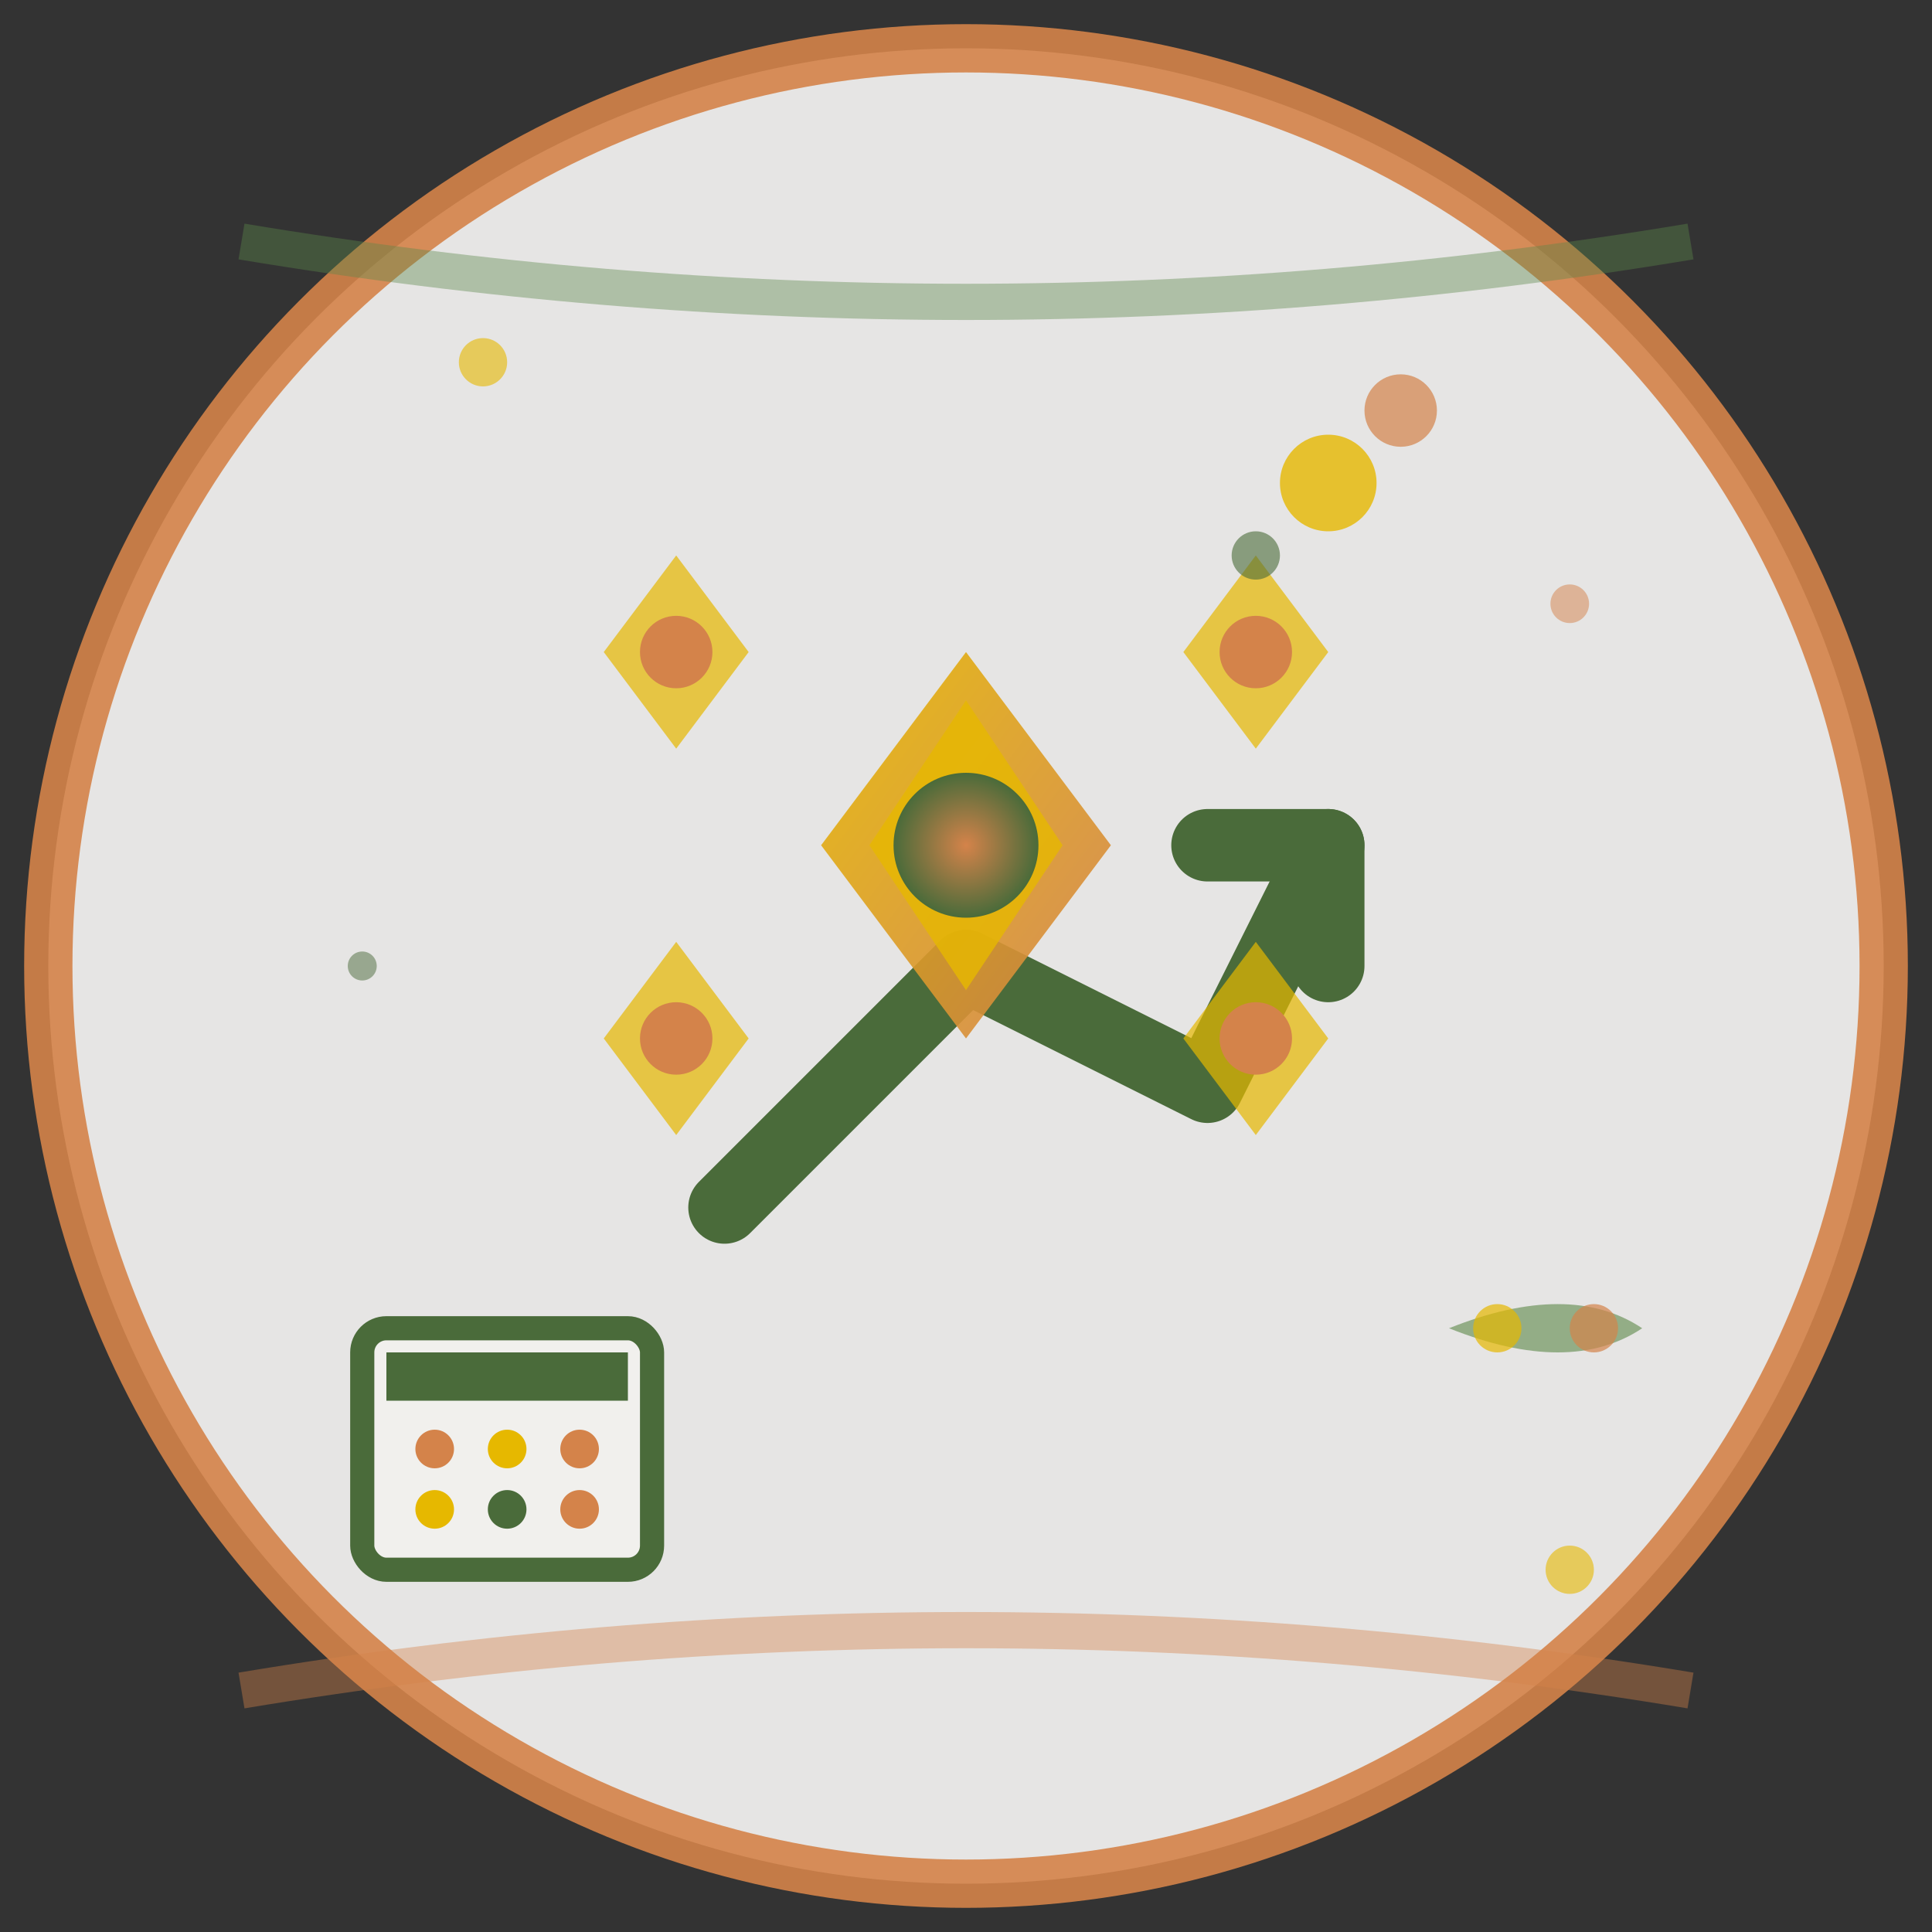 <svg width="80" height="80" viewBox="0 0 80 80" xmlns="http://www.w3.org/2000/svg">
  <rect x="0" y="0" width="80" height="80" fill="#333333" stroke="none"/>
  <defs>
    <linearGradient id="trendsGrad" x1="0%" y1="0%" x2="100%" y2="100%">
      <stop offset="0%" style="stop-color:#e6b800;stop-opacity:1" />
      <stop offset="100%" style="stop-color:#d4834a;stop-opacity:1" />
    </linearGradient>
    
    <radialGradient id="modernGrad" cx="50%" cy="50%" r="50%">
      <stop offset="0%" style="stop-color:#d4834a;stop-opacity:1" />
      <stop offset="100%" style="stop-color:#4a6b3a;stop-opacity:1" />
    </radialGradient>
  </defs>
  
  <!-- Background circle -->
  <circle cx="40" cy="40" r="38" fill="#faf9f7" stroke="#d4834a" stroke-width="2" opacity="0.9"/>
  
  <!-- Trending arrow -->
  <g transform="translate(25, 25)">
    <path d="M5 25 L15 15 L25 20 L30 10" stroke="#4a6b3a" stroke-width="3" fill="none" stroke-linecap="round" stroke-linejoin="round"/>
    <path d="M25 10 L30 10 L30 15" stroke="#4a6b3a" stroke-width="3" fill="none" stroke-linecap="round" stroke-linejoin="round"/>
  </g>
  
  <!-- Modern geometric flowers -->
  <g transform="translate(40, 35)">
    <!-- Center modern flower -->
    <g>
      <polygon points="0,-8 6,0 0,8 -6,0" fill="url(#trendsGrad)" opacity="0.9"/>
      <polygon points="0,-6 4,0 0,6 -4,0" fill="#e6b800" opacity="0.8"/>
      <circle cx="0" cy="0" r="3" fill="url(#modernGrad)"/>
    </g>
    
    <!-- Geometric petals around -->
    <g transform="translate(-12, -8)">
      <polygon points="0,-4 3,0 0,4 -3,0" fill="#e6b800" opacity="0.7"/>
      <circle cx="0" cy="0" r="1.5" fill="#d4834a"/>
    </g>
    
    <g transform="translate(12, -8)">
      <polygon points="0,-4 3,0 0,4 -3,0" fill="#e6b800" opacity="0.7"/>
      <circle cx="0" cy="0" r="1.5" fill="#d4834a"/>
    </g>
    
    <g transform="translate(-12, 8)">
      <polygon points="0,-4 3,0 0,4 -3,0" fill="#e6b800" opacity="0.7"/>
      <circle cx="0" cy="0" r="1.5" fill="#d4834a"/>
    </g>
    
    <g transform="translate(12, 8)">
      <polygon points="0,-4 3,0 0,4 -3,0" fill="#e6b800" opacity="0.7"/>
      <circle cx="0" cy="0" r="1.5" fill="#d4834a"/>
    </g>
  </g>
  
  <!-- Trend indicators -->
  <g transform="translate(55, 20)">
    <circle cx="0" cy="0" r="2" fill="#e6b800" opacity="0.8"/>
    <circle cx="3" cy="-3" r="1.5" fill="#d4834a" opacity="0.7"/>
    <circle cx="-3" cy="3" r="1" fill="#4a6b3a" opacity="0.6"/>
  </g>
  
  <!-- Calendar elements for trends -->
  <g transform="translate(15, 55)">
    <rect x="0" y="0" width="12" height="10" fill="#f1f0ed" stroke="#4a6b3a" stroke-width="1" rx="1"/>
    <rect x="1" y="1" width="10" height="2" fill="#4a6b3a"/>
    <circle cx="3" cy="5" r="0.8" fill="#d4834a"/>
    <circle cx="6" cy="5" r="0.8" fill="#e6b800"/>
    <circle cx="9" cy="5" r="0.8" fill="#d4834a"/>
    <circle cx="3" cy="7.5" r="0.8" fill="#e6b800"/>
    <circle cx="6" cy="7.5" r="0.8" fill="#4a6b3a"/>
    <circle cx="9" cy="7.5" r="0.8" fill="#d4834a"/>
  </g>
  
  <!-- Decorative elements -->
  <g transform="translate(60, 55)">
    <path d="M0 0 Q5 -2 8 0 Q5 2 0 0" fill="#5c8749" opacity="0.6"/>
    <circle cx="2" cy="0" r="1" fill="#e6b800" opacity="0.7"/>
    <circle cx="6" cy="0" r="1" fill="#d4834a" opacity="0.7"/>
  </g>
  
  <!-- Sparkle effects for trends -->
  <circle cx="20" cy="15" r="1" fill="#e6b800" opacity="0.6"/>
  <circle cx="65" cy="25" r="0.8" fill="#d4834a" opacity="0.5"/>
  <circle cx="15" cy="40" r="0.6" fill="#4a6b3a" opacity="0.5"/>
  <circle cx="65" cy="65" r="1" fill="#e6b800" opacity="0.6"/>
  
  <!-- Modern design lines -->
  <path d="M10 70 Q40 65 70 70" stroke="#d4834a" stroke-width="1.5" fill="none" opacity="0.4"/>
  <path d="M70 10 Q40 15 10 10" stroke="#5c8749" stroke-width="1.5" fill="none" opacity="0.4"/>
</svg>